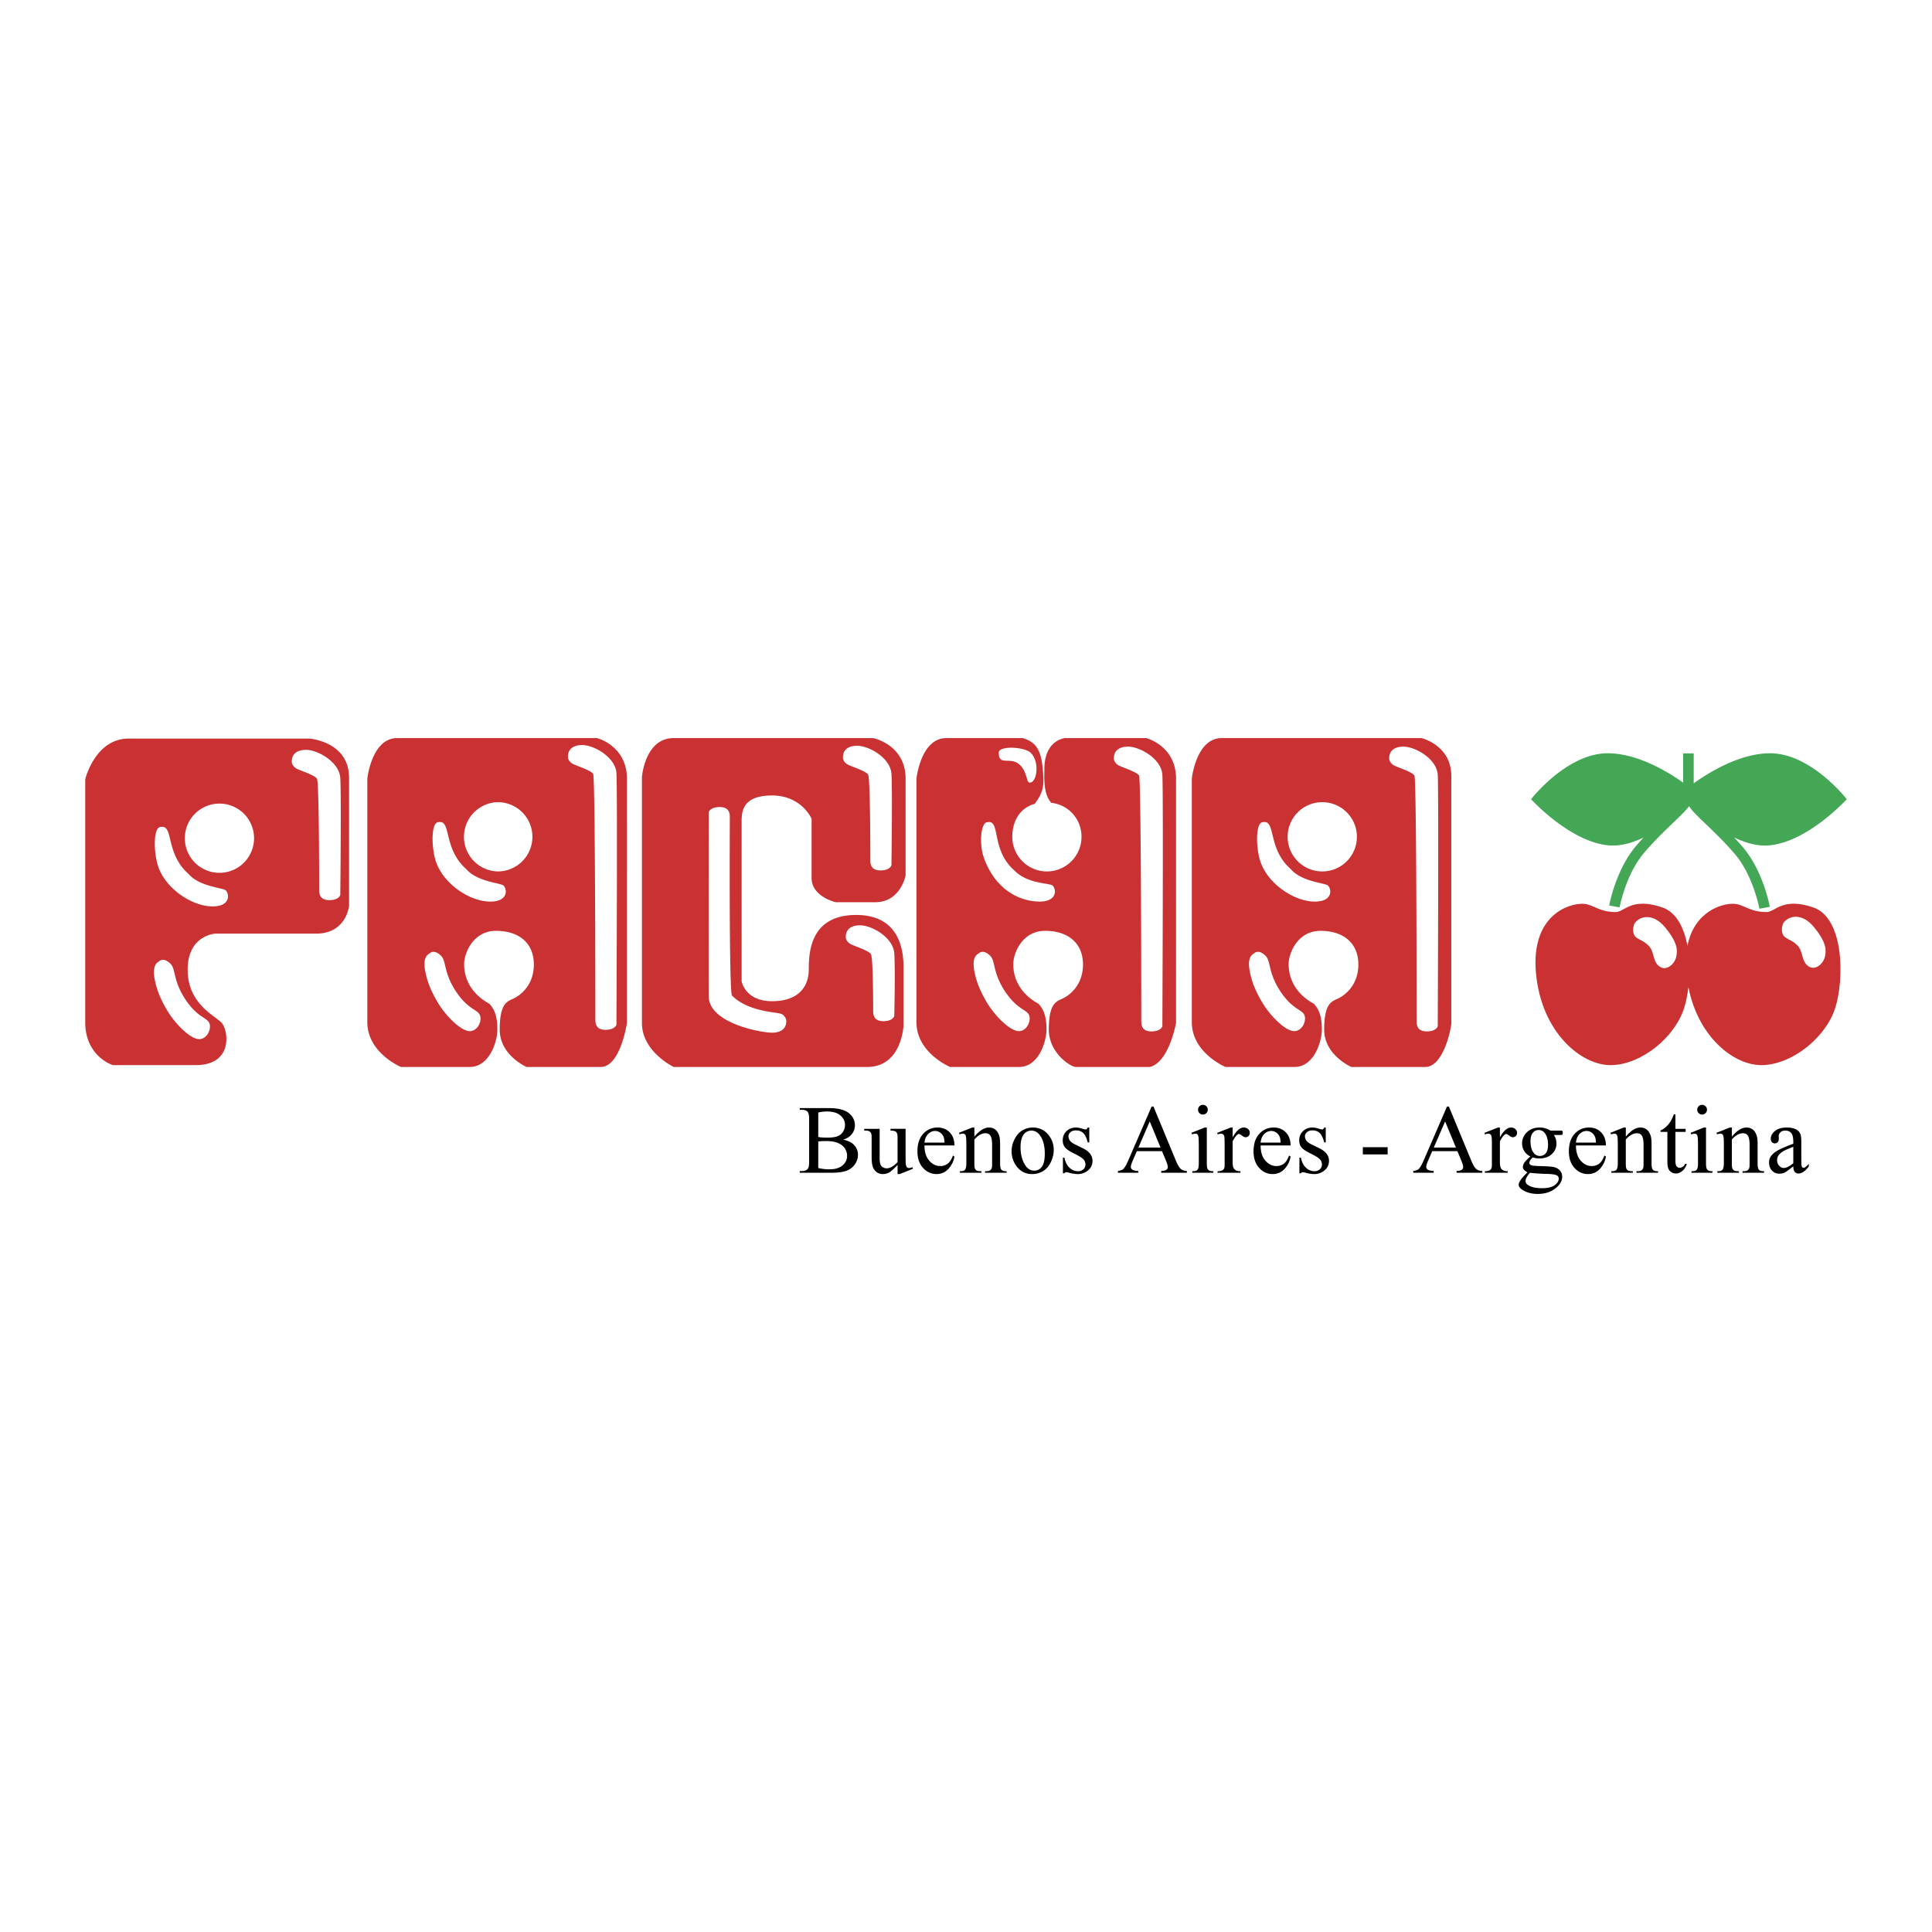 <svg xmlns="http://www.w3.org/2000/svg" width="2500" height="2500" viewBox="0 0 192.756 192.756"><g fill-rule="evenodd" clip-rule="evenodd"><path fill="#fff" d="M0 0h192.756v192.756H0V0z"/><path d="M180.914 90.535c-3.08-1.055-3.814.461-4.654.461-1.742 0-2.24-.776-3.281-.824-1.146-.052-3.938.727-4.623 4.194-.332-1.807-1.1-3.347-2.502-3.831-3.068-1.055-3.799.461-4.635.461-1.732 0-2.23-.776-3.268-.824-1.4-.065-5.268 1.121-4.701 6.992.566 5.87 4.535 9.171 7.535 9.104 3-.066 6.301-2.771 7.236-5.673.189-.592.338-1.318.432-2.107.99 5.039 4.592 7.841 7.371 7.78 3.014-.066 6.33-2.771 7.268-5.673.935-2.903.902-9.003-2.178-10.06zm-13.682 4.947c-.131.627-.922 1.451-1.648.958-.725-.496-.494-1.453-1.086-2.078-.596-.627-1.289-.627-1.486-1.154-.197-.527.066-1.088.066-1.088.529-.727 1.848-1.088 3.1.46 1.254 1.551 1.187 2.275 1.054 2.902zm14.842-.033c-.131.627-.922 1.452-1.646.957-.729-.495-.496-1.452-1.09-2.077-.594-.627-1.287-.627-1.484-1.154-.199-.528.066-1.088.066-1.088.527-.724 1.848-1.089 3.1.461 1.253 1.548 1.187 2.276 1.054 2.901z" fill="#ca3132"/><path d="M176.303 84.356c3.926-.198 7.949-4.618 7.949-4.618s-3.594-4.65-7.75-4.584c-2.912.047-5.887 1.825-7.521 2.999v-2.988h-1.053v2.917c-1.654-1.174-4.568-2.882-7.422-2.928-4.156-.066-7.75 4.584-7.75 4.584s4.023 4.42 7.949 4.618c1.053.053 2.186-.277 3.268-.792a31.77 31.77 0 0 0-.734.825c-2.014 2.356-2.662 5.805-2.689 5.952l1.035.19c.006-.033.627-3.321 2.455-5.458.996-1.166 2.064-2.191 2.922-3.015.758-.728 1.291-1.241 1.559-1.63.229.404.793.949 1.641 1.763.857.821 1.924 1.847 2.922 3.014 1.828 2.137 2.449 5.427 2.455 5.459l1.035-.189c-.025-.146-.676-3.597-2.691-5.955a26.386 26.386 0 0 0-.865-.963c1.087.519 2.226.854 3.285.799zm-7.725-4.02l.008.008-.021.011c.005-.006.007-.013.013-.019z" fill="#43a756"/><path d="M87.109 73.639H67.22c-2.894 0-3.174 3.894-3.174 3.894v24.532c0 2.854 3.116 4.359 3.172 4.387H86.51c3.49 0 3.635-4.165 3.635-4.165v-5.711c0-1.341-.141-5.29-4.726-5.29s-4.727 3.736-4.727 5.43c0 1.692-.986 3.174-3.667 3.174s-3.033-1.975-3.033-1.975V81.974c0-.988.07-2.609 3.033-2.609 2.962 0 3.949 2.327 3.949 2.327v5.926c0 1.832 2.398 2.397 2.398 2.397h3.949c2.539 0 3.031-2.68 3.031-2.68v-9.634c.002-3.429-3.243-4.062-3.243-4.062zm-1.3 18.68c1.162 0 3.304 1.199 3.412 2.796.109 1.597 0 6.259 0 6.259s-.145.509-1.088.509c-.944 0-1.017-.618-1.017-1.017 0-.4-.001-5.279-.219-5.66-.217-.381-1.704-.816-2.068-1.035-.362-.216-.436-.544-.436-.544-.072-.653.254-1.308 1.416-1.308zm-7.808 8.86a.94.94 0 0 1 .435.546c.075.651-.252 1.305-1.414 1.305-1.163 0-6.279-.965-6.312-3.606-.021-1.603 0-18.398 0-18.398s.145-.508 1.089-.508 1.016.617 1.016 1.016c0 .4-.093 17.49.218 17.799 1.675 1.674 4.606 1.629 4.968 1.846zm10.937-14.845s-.146.508-1.088.508c-.945 0-1.017-.617-1.017-1.016s0-8.153-.219-8.535c-.217-.38-1.705-.816-2.068-1.033a.94.94 0 0 1-.436-.544c-.073-.654.255-1.308 1.417-1.308 1.161 0 3.304 1.197 3.412 2.795.109 1.596-.001 9.133-.001 9.133zM114.35 73.639h-8.135c-1.686.352-2.018 2.018-2.018 3.007 0 .818-.146 2.56.697 3.452 1.721.196 3.008 1.618 3.008 3.39a3.454 3.454 0 0 1-3.453 3.456 3.456 3.456 0 0 1-3.453-3.456c0-1.586.781-2.887 2.24-3.291.902-1.196.957-1.907.797-3.518-.17-1.694-.564-2.624-1.998-3.04h-7.616c-2.569 0-2.986 4.062-2.986 4.062v24.271c0 3.053 3.298 4.453 3.357 4.479h6.896c1.938 0 2.723-2.527 2.723-3.733 0-1.213-.234-1.961-.795-2.567-.061-.066-2.52-1.161-2.52-3.968 0-1.073.887-3.313 3.174-3.313s3.781 1.214 3.781 3.359c0 2.149-1.447 3.13-2.055 3.409s-1.354.467-1.354 3.08c0 2.319 2.156 3.733 2.701 3.733h7.379c1.914-.462 2.613-4.387 2.613-4.387V77.7c.003-3.314-2.983-4.061-2.983-4.061zm-11.506 1.48c.852.853.641 2.662.053 2.93-.586.267-.266-.906-1.172-1.757-.904-.852-2.123.201-2.074-1.224.021-.683 2.566-.576 3.193.051zm-.182 26.146c.254.568-.217 1.648-1.053 1.611s-2.287-1.451-3.086-2.758c-.752-1.23-1.09-2.18-1.27-3.015-.176-.802-.217-1.649.361-1.96.023-.013.453-.522 1.199.241.508.522.234 1.71 1.488 3.572 1.199 1.777 2.107 1.742 2.361 2.309zm.828-11.32c-2.033-.108-4.213-1.354-5.301-4.283-.531-1.431-.344-3.63.326-3.63 1.344-.291.318 2.733 2.678 4.802 1.33 1.384 3.531 1.251 3.82 1.515.401.362.508 1.706-1.523 1.596zm12.479 12.451s-.145.508-1.088.508c-.945 0-1.016-.616-1.016-1.017 0-.398-.002-24.125-.219-24.506-.219-.382-1.707-.817-2.07-1.036a.948.948 0 0 1-.436-.544c-.072-.653.256-1.308 1.416-1.308 1.162 0 3.305 1.198 3.412 2.795.11 1.6.001 25.108.001 25.108zM30.86 73.687H12.844c-3.36 0-4.341 4.061-4.341 4.061v24.225c0 3.453 2.754 4.294 2.754 4.294h8.261c3.781 0 3.263-3.455 2.61-4.201-.653-.747-3.404-1.868-3.404-5.321 0-3.453 2.753-3.595 2.753-3.595h10.036c3.08 0 3.314-2.8 3.314-2.8V77.608c.002-3.642-3.967-3.921-3.967-3.921zm-9.979 28.377c.253.567-.216 1.646-1.052 1.61-.834-.038-2.287-1.452-3.085-2.758-.751-1.23-1.089-2.179-1.27-3.014-.175-.803-.215-1.65.362-1.962.024-.013.454-.522 1.199.242.508.521.234 1.709 1.489 3.571 1.196 1.778 2.103 1.744 2.357 2.311zm.11-11.639c-2.034-.11-4.684-1.924-5.301-4.283-.386-1.476-.343-3.631.327-3.631 1.342-.29.435 2.615 2.795 4.683 1.088 1.271 3.413 1.371 3.702 1.635.4.362.51 1.705-1.523 1.596zm.902-3.343a3.454 3.454 0 1 1 0-6.908 3.454 3.454 0 0 1 0 6.908zm12.057 2.217s-.145.508-1.089.508c-.943 0-1.016-.616-1.016-1.017 0-.398 0-10.708-.219-11.089-.217-.38-1.705-.817-2.068-1.035a.94.94 0 0 1-.436-.544c-.073-.654.254-1.308 1.415-1.308 1.162 0 3.305 1.198 3.412 2.796.11 1.597.001 11.689.001 11.689zM59.563 73.639h-19.93c-2.569 0-2.986 4.062-2.986 4.062v24.271c0 3.053 3.297 4.453 3.357 4.479H46.9c1.938-.027 2.723-2.527 2.723-3.733 0-1.213-.234-1.961-.794-2.567-.062-.066-2.522-1.161-2.522-3.968 0-1.073.89-3.313 3.177-3.313s3.779 1.214 3.779 3.359c0 2.149-1.446 3.13-2.053 3.409-.606.279-1.354.467-1.354 3.08 0 2.319 2.174 3.498 2.67 3.733h7.411c1.967 0 2.612-4.387 2.612-4.387V77.7c0-3.314-2.986-4.061-2.986-4.061zm-11.688 27.626c.253.568-.217 1.648-1.052 1.611s-2.288-1.451-3.085-2.758c-.752-1.23-1.088-2.18-1.271-3.015-.175-.802-.215-1.649.362-1.96.023-.013.452-.522 1.198.241.508.522.235 1.71 1.489 3.572 1.197 1.777 2.105 1.742 2.359 2.309zm.829-11.32c-2.033-.108-4.684-1.923-5.301-4.283-.386-1.477-.343-3.63.327-3.63 1.343-.291.436 2.613 2.794 4.683 1.089 1.27 3.413 1.371 3.703 1.634.4.362.509 1.706-1.523 1.596zm.959-3.002a3.456 3.456 0 0 1 0-6.91 3.455 3.455 0 0 1 0 6.91zm11.84 15.294s-.146.508-1.089.508c-.944 0-1.017-.617-1.017-1.018 0-.398 0-24.125-.217-24.506-.218-.381-1.706-.817-2.069-1.035-.363-.218-.436-.543-.436-.543-.072-.653.254-1.308 1.416-1.308s3.304 1.199 3.413 2.796c.109 1.597-.001 25.106-.001 25.106zM141.822 73.639h-19.93c-2.569 0-2.986 4.062-2.986 4.062v24.271c0 3.053 3.299 4.453 3.359 4.479h6.895c1.936 0 2.721-2.527 2.721-3.733 0-1.213-.23-1.961-.793-2.567-.061-.066-2.52-1.161-2.52-3.968 0-1.073.887-3.313 3.176-3.313 2.285 0 3.779 1.214 3.779 3.359 0 2.149-1.447 3.13-2.055 3.409s-1.354.467-1.354 3.08c0 2.319 2.209 3.498 2.703 3.733h7.377c1.854 0 2.605-3.942 2.605-4.35V77.43c.002-3.088-2.977-3.791-2.977-3.791zm-11.687 27.626c.254.568-.219 1.648-1.053 1.611s-2.287-1.451-3.084-2.758c-.754-1.23-1.09-2.18-1.271-3.015-.176-.802-.215-1.649.361-1.96.023-.013.453-.522 1.199.241.508.522.234 1.71 1.488 3.572 1.198 1.777 2.106 1.742 2.36 2.309zm.828-11.32c-2.033-.108-4.684-1.923-5.301-4.283-.385-1.477-.342-3.63.326-3.63 1.344-.291.436 2.613 2.795 4.683 1.092 1.27 3.414 1.371 3.703 1.634.401.362.508 1.706-1.523 1.596zm.959-3.002a3.454 3.454 0 0 1 0-6.91 3.455 3.455 0 0 1 0 6.91zm11.521 15.453s-.146.508-1.09.508c-.945 0-1.016-.616-1.016-1.017 0-.398 0-24.125-.219-24.506-.217-.382-1.705-.817-2.068-1.036a.938.938 0 0 1-.436-.544c-.074-.653.254-1.308 1.414-1.308 1.162 0 3.305 1.198 3.414 2.795.111 1.6.001 25.108.001 25.108z" fill="#ca3132"/><path d="M81.64 110.997c.253-.068.539-.103.856-.103.59 0 1.039.131 1.347.393.308.263.461.579.461.952 0 .239-.062.461-.186.663a1.109 1.109 0 0 1-.535.452c-.233.099-.582.147-1.044.147-.181 0-.347-.004-.498-.017a3.204 3.204 0 0 1-.402-.049v-2.438h.001zm3.36 2.138c.196-.255.294-.544.294-.866 0-.376-.125-.709-.376-.998-.25-.289-.613-.49-1.088-.604-.314-.076-.731-.114-1.25-.114h-2.787v.171h.243c.244 0 .428.071.552.211.092.104.139.358.139.761v4.168c0 .364-.037.602-.109.713-.118.172-.312.258-.581.258h-.243v.172h3.046c.726 0 1.267-.068 1.62-.202.354-.136.632-.351.835-.646.203-.295.305-.602.305-.924 0-.422-.154-.781-.462-1.074-.223-.209-.557-.361-1.004-.458.381-.125.67-.313.866-.568zm-3.36.753c.085-.016.198-.026.338-.033.139-.006.307-.01.504-.01.453 0 .834.066 1.142.2.308.133.533.316.676.547.144.232.214.474.214.724 0 .381-.151.701-.455.959-.304.26-.744.388-1.323.388-.361 0-.727-.043-1.097-.128v-2.647h.001zM90.351 112.627v2.665c0 .511.012.823.036.938.024.114.063.192.116.238a.288.288 0 0 0 .186.066.848.848 0 0 0 .337-.081l.068.151-1.325.533h-.217v-.911c-.375.401-.659.653-.855.757a1.32 1.32 0 0 1-.623.154.989.989 0 0 1-.634-.213 1.106 1.106 0 0 1-.373-.549c-.07-.224-.104-.541-.104-.95v-1.962c0-.204-.022-.346-.067-.426a.445.445 0 0 0-.199-.181c-.088-.043-.247-.062-.476-.06v-.171h1.541v2.942c0 .409.07.678.21.807.14.127.309.191.507.191.135 0 .289-.043.46-.13.171-.086.375-.251.612-.494v-2.479c0-.257-.046-.43-.137-.521-.091-.091-.28-.139-.568-.146v-.171h1.505v.003zM92.598 113.144c.206-.205.438-.308.7-.308.17 0 .332.051.488.152a.956.956 0 0 1 .351.419c.05.114.083.312.099.59h-1.999c.035-.364.155-.649.361-.853zm2.628 1.138c0-.543-.158-.978-.472-1.302-.315-.325-.717-.487-1.206-.487-.578 0-1.059.21-1.441.629-.383.418-.575 1.002-.575 1.751 0 .691.187 1.242.56 1.651.373.409.822.613 1.346.613.483 0 .885-.18 1.205-.539.321-.36.515-.764.582-1.212l-.152-.095c-.142.389-.317.66-.526.814a1.205 1.205 0 0 1-.736.232c-.424 0-.793-.183-1.107-.547-.314-.364-.47-.868-.467-1.51h2.989v.002zM97.213 113.406c.506-.608.99-.913 1.449-.913.236 0 .439.06.609.18s.307.316.406.592c.07.189.105.484.105.88v1.87c0 .285.021.478.064.579.033.08.088.145.164.189.074.047.215.069.418.069v.152h-2.15v-.152h.09c.203 0 .346-.032.426-.096a.485.485 0 0 0 .168-.281c.014-.049.02-.202.02-.461v-1.805c0-.4-.051-.692-.152-.873-.1-.182-.271-.272-.512-.272-.369 0-.738.208-1.105.624v2.326c0 .305.018.492.051.564a.449.449 0 0 0 .182.207c.078.045.234.066.473.066v.152h-2.152v-.152h.093c.217 0 .364-.058.44-.174.076-.116.114-.338.114-.664v-1.637c0-.532-.012-.856-.037-.972-.024-.116-.061-.194-.111-.237a.312.312 0 0 0-.2-.062.924.924 0 0 0-.323.071l-.072-.152 1.333-.533h.209v.915zM103.744 113.257c.33.447.494 1.061.494 1.84 0 .622-.1 1.061-.297 1.315a.915.915 0 0 1-.756.383c-.408 0-.738-.23-.988-.694-.252-.461-.377-1.013-.377-1.651 0-.395.053-.719.156-.971s.24-.429.41-.529a.964.964 0 0 1 .502-.151c.346-.001.632.152.856.458zm-1.738-.48c-.322.19-.584.484-.781.881a2.65 2.65 0 0 0-.299 1.198c0 .552.164 1.049.49 1.492.389.526.91.789 1.566.789.402 0 .768-.102 1.098-.306.328-.204.584-.508.771-.909s.281-.798.281-1.19c0-.558-.17-1.053-.51-1.483-.398-.504-.93-.756-1.588-.756-.36 0-.704.096-1.028.284zM108.676 112.493v1.485h-.152c-.119-.464-.273-.781-.463-.948-.188-.168-.428-.251-.719-.251-.221 0-.4.06-.537.176-.135.119-.203.249-.203.393 0 .179.049.331.146.458.096.131.293.269.594.415l.693.339c.643.316.965.732.965 1.248 0 .4-.15.721-.449.964a1.556 1.556 0 0 1-1.008.366c-.266 0-.57-.047-.914-.143a.98.98 0 0 0-.256-.047c-.072 0-.131.037-.172.113h-.152V115.5h.152c.088.447.26.785.51 1.011.25.228.531.341.842.341a.75.75 0 0 0 .535-.193.613.613 0 0 0 .207-.467.745.745 0 0 0-.229-.555c-.154-.149-.461-.337-.922-.562-.461-.225-.762-.431-.902-.616-.141-.182-.213-.413-.213-.692 0-.362.123-.664.371-.908.246-.244.564-.365.955-.365.172 0 .381.038.625.115.162.051.27.075.324.075.051 0 .09-.012.119-.035a.447.447 0 0 0 .1-.155h.153v-.001zM113.58 114.492l1.129-2.608 1.078 2.608h-2.207zm2.74 1.287c.125.301.189.521.189.66a.333.333 0 0 1-.135.266c-.092.073-.266.116-.521.128v.172h2.562v-.172c-.264-.015-.469-.088-.617-.217-.146-.129-.311-.411-.492-.844l-2.221-5.373h-.188l-2.301 5.312c-.197.47-.377.781-.539.935-.078.076-.254.14-.523.187v.172h2.037v-.172c-.312-.022-.514-.071-.607-.145-.094-.076-.141-.162-.141-.262 0-.124.055-.312.162-.564l.438-1.009h2.512l.385.926zM120.016 110.229c.135 0 .248.048.342.142a.457.457 0 0 1 .141.341.468.468 0 0 1-.141.345.458.458 0 0 1-.342.143c-.133 0-.248-.047-.344-.143s-.145-.211-.145-.345c0-.133.049-.247.143-.341s.209-.142.346-.142zm.388 2.264v3.521c0 .281.02.468.057.562a.433.433 0 0 0 .174.207c.076.047.215.069.416.069v.152h-2.094v-.152c.207 0 .346-.021.416-.064a.438.438 0 0 0 .17-.209c.041-.1.061-.286.061-.564v-1.675c0-.49-.014-.809-.043-.954-.021-.104-.057-.178-.105-.218s-.113-.061-.197-.061a.967.967 0 0 0-.328.071l-.068-.152 1.33-.533h.211zM122.98 112.493v.98c.361-.653.734-.98 1.115-.98.172 0 .314.054.43.159a.492.492 0 0 1 .168.369.442.442 0 0 1-.121.314.39.39 0 0 1-.291.128c-.109 0-.234-.053-.371-.161-.137-.107-.238-.162-.305-.162-.057 0-.119.032-.186.095-.141.13-.287.343-.439.641v2.101c0 .244.031.429.094.554a.56.56 0 0 0 .225.227c.105.063.262.096.463.096v.152h-2.285v-.152c.229 0 .398-.036.51-.108a.443.443 0 0 0 .172-.251 2.87 2.87 0 0 0 .023-.479v-1.675c0-.529-.012-.845-.031-.944a.382.382 0 0 0-.115-.221.333.333 0 0 0-.211-.067c-.1 0-.213.023-.338.071l-.047-.152 1.338-.533h.202v-.002zM126.133 113.144a.964.964 0 0 1 .699-.308c.17 0 .332.051.488.152a.964.964 0 0 1 .352.419c.049.114.082.312.098.59h-1.998c.035-.364.154-.649.361-.853zm2.627 1.138c0-.543-.156-.978-.471-1.302-.314-.325-.717-.487-1.207-.487-.578 0-1.059.21-1.439.629-.383.418-.576 1.002-.576 1.751 0 .691.188 1.242.561 1.651s.822.613 1.346.613c.484 0 .887-.18 1.205-.539a2.29 2.29 0 0 0 .582-1.212l-.152-.095c-.141.389-.316.66-.525.814s-.455.232-.736.232c-.426 0-.793-.183-1.107-.547s-.471-.868-.467-1.51h2.986v.002zM132.27 112.493v1.485h-.152c-.121-.464-.275-.781-.463-.948-.188-.168-.428-.251-.719-.251-.223 0-.4.06-.535.176-.139.119-.205.249-.205.393 0 .179.049.331.146.458.094.131.293.269.594.415l.693.339c.643.316.965.732.965 1.248 0 .4-.15.721-.451.964a1.547 1.547 0 0 1-1.006.366c-.266 0-.57-.047-.914-.143a.98.98 0 0 0-.256-.047c-.072 0-.131.037-.172.113h-.152V115.5h.152c.09.447.258.785.51 1.011.25.228.531.341.842.341.219 0 .396-.064.535-.193s.207-.285.207-.467a.742.742 0 0 0-.23-.555c-.15-.149-.459-.337-.92-.562-.461-.225-.762-.431-.902-.616-.143-.182-.213-.413-.213-.692 0-.362.125-.664.371-.908s.564-.365.955-.365c.172 0 .379.038.625.115.16.051.27.075.324.075.051 0 .09-.012.119-.035a.495.495 0 0 0 .1-.155h.152v-.001zM135.971 114.454h2.474v.724h-2.474v-.724zM143.049 114.492l1.131-2.608 1.078 2.608h-2.209zm2.74 1.287c.127.301.189.521.189.66 0 .104-.045.192-.135.266s-.264.116-.521.128v.172h2.564v-.172c-.264-.015-.469-.088-.617-.217-.146-.129-.311-.411-.492-.844l-2.221-5.373h-.188l-2.301 5.312c-.199.47-.377.781-.539.935-.078.076-.254.14-.523.187v.172h2.035v-.172c-.311-.022-.514-.071-.605-.145-.094-.076-.141-.162-.141-.262 0-.124.053-.312.162-.564l.436-1.009h2.514l.383.926zM149.646 112.493v.98c.361-.653.732-.98 1.113-.98.172 0 .316.054.43.159.113.107.17.229.17.369a.435.435 0 0 1-.123.314.39.39 0 0 1-.291.128c-.109 0-.232-.053-.369-.161-.137-.107-.24-.162-.305-.162-.059 0-.119.032-.188.095-.141.13-.287.343-.438.641v2.101c0 .244.031.429.092.554a.574.574 0 0 0 .225.227c.105.063.262.096.463.096v.152h-2.283v-.152c.227 0 .396-.036.508-.108a.425.425 0 0 0 .172-.251c.016-.056.025-.215.025-.479v-1.675c0-.529-.012-.845-.033-.944a.366.366 0 0 0-.115-.221.327.327 0 0 0-.209-.067c-.1 0-.213.023-.338.071l-.049-.152 1.34-.533h.203v-.002zM154.127 113.052c.215.281.322.672.322 1.169 0 .382-.076.663-.229.842a.743.743 0 0 1-.586.268.757.757 0 0 1-.619-.311c-.211-.272-.316-.656-.316-1.15 0-.382.076-.667.232-.851a.728.728 0 0 1 .582-.277.74.74 0 0 1 .614.31zm-2.057 2.975a.825.825 0 0 0-.133.398.4.4 0 0 0 .102.27c.068.08.184.169.348.271-.303.314-.463.487-.484.516a2.667 2.667 0 0 0-.332.492.554.554 0 0 0-.051.23c0 .173.117.338.355.497.42.277.938.417 1.547.417.795 0 1.439-.233 1.934-.699.336-.314.504-.654.504-1.015a.91.91 0 0 0-.264-.659c-.174-.178-.41-.289-.703-.33-.191-.033-.613-.059-1.262-.076a6.574 6.574 0 0 1-.664-.039c-.15-.021-.252-.059-.305-.109-.053-.052-.078-.105-.078-.16 0-.064.023-.142.068-.234.047-.09.135-.197.266-.319.223.067.443.101.658.101.521 0 .938-.144 1.246-.431a1.37 1.37 0 0 0 .465-1.038c0-.354-.088-.646-.266-.873h.572c.141 0 .223-.004.246-.014a.096.096 0 0 0 .051-.039.406.406 0 0 0 .025-.176.304.304 0 0 0-.029-.155.089.089 0 0 0-.047-.042 1.309 1.309 0 0 0-.238-.012h-.924a1.91 1.91 0 0 0-1.08-.305c-.508 0-.924.155-1.248.464a1.483 1.483 0 0 0-.488 1.11 1.42 1.42 0 0 0 .824 1.313c-.32.278-.527.493-.615.646zm2.225 1.092c.486.012.812.054.979.124.162.069.242.188.242.353 0 .23-.135.445-.406.647-.27.202-.689.304-1.26.304-.598 0-1.055-.099-1.371-.298-.184-.114-.275-.248-.275-.402 0-.117.037-.247.113-.388a2.38 2.38 0 0 1 .334-.454c.382.056.931.094 1.644.114zM157.592 113.144c.207-.205.439-.308.699-.308.17 0 .332.051.488.152a.964.964 0 0 1 .352.419c.051.114.084.312.1.59h-1.998c.033-.364.154-.649.359-.853zm2.629 1.138c0-.543-.158-.978-.473-1.302-.314-.325-.717-.487-1.205-.487-.578 0-1.059.21-1.441.629-.385.418-.574 1.002-.574 1.751 0 .691.186 1.242.559 1.651s.822.613 1.348.613c.482 0 .883-.18 1.205-.539.32-.36.516-.764.582-1.212l-.152-.095c-.143.389-.318.66-.527.814s-.453.232-.736.232c-.424 0-.793-.183-1.107-.547-.312-.364-.469-.868-.465-1.51h2.986v.002zM162.205 113.406c.508-.608.992-.913 1.451-.913.236 0 .439.06.609.18s.305.316.406.592c.068.189.104.484.104.88v1.87c0 .285.021.478.066.579.033.08.088.145.164.189.074.047.215.069.418.069v.152h-2.152v-.152h.092c.201 0 .344-.032.426-.096a.496.496 0 0 0 .168-.281c.014-.049.02-.202.02-.461v-1.805c0-.4-.051-.692-.152-.873-.1-.182-.271-.272-.512-.272-.369 0-.74.208-1.107.624v2.326c0 .305.02.492.053.564a.449.449 0 0 0 .182.207c.078.045.234.066.471.066v.152h-2.15v-.152h.094c.217 0 .361-.058.438-.174s.115-.338.115-.664v-1.637c0-.532-.012-.856-.035-.972-.023-.116-.061-.194-.111-.237a.31.31 0 0 0-.199-.062.92.92 0 0 0-.324.071l-.072-.152 1.334-.533h.207v.915h-.004zM167.156 111.18v1.447h1.02v.305h-1.02v2.853c0 .285.041.479.121.577s.182.148.307.148c.104 0 .203-.032.301-.097s.172-.158.225-.284h.189c-.109.316-.268.554-.473.713a1.01 1.01 0 0 1-.629.239.846.846 0 0 1-.43-.123.734.734 0 0 1-.309-.352c-.068-.152-.102-.388-.102-.706v-2.969h-.686v-.145c.174-.067.354-.185.535-.347a2.83 2.83 0 0 0 .49-.592c.074-.122.176-.345.309-.669h.152v.002zM169.822 110.229c.135 0 .248.048.342.142a.457.457 0 0 1 .141.341.468.468 0 0 1-.141.345.458.458 0 0 1-.342.143c-.133 0-.248-.047-.344-.143s-.145-.211-.145-.345c0-.133.049-.247.143-.341s.21-.142.346-.142zm.387 2.264v3.521c0 .281.021.468.059.562a.422.422 0 0 0 .174.207c.076.047.215.069.416.069v.152h-2.094v-.152c.207 0 .344-.021.416-.064a.424.424 0 0 0 .168-.209c.043-.1.062-.286.062-.564v-1.675c0-.49-.014-.809-.043-.954a.39.39 0 0 0-.105-.218.3.3 0 0 0-.197-.061.967.967 0 0 0-.328.071l-.068-.152 1.33-.533h.21zM172.787 113.406c.506-.608.99-.913 1.449-.913.238 0 .439.06.609.18s.307.316.408.592c.068.189.104.484.104.88v1.87c0 .285.021.478.064.579.033.08.088.145.164.189.076.047.215.069.418.069v.152h-2.15v-.152h.09c.203 0 .346-.032.426-.096s.139-.156.17-.281c.012-.049.018-.202.018-.461v-1.805c0-.4-.049-.692-.15-.873-.102-.182-.273-.272-.512-.272-.371 0-.74.208-1.107.624v2.326c0 .305.018.492.053.564a.433.433 0 0 0 .182.207c.076.045.234.066.469.066v.152h-2.15v-.152h.094c.217 0 .363-.058.439-.174s.115-.338.115-.664v-1.637c0-.532-.014-.856-.037-.972-.023-.116-.061-.194-.109-.237a.315.315 0 0 0-.201-.062.92.92 0 0 0-.322.071l-.072-.152 1.334-.533h.207v.915h-.003zM177.973 116.528c-.178 0-.334-.073-.469-.223s-.203-.336-.203-.562c0-.18.053-.345.16-.495s.285-.295.535-.434c.139-.078.447-.211.922-.399v1.642c-.391.315-.705.471-.945.471zm1.089.391a.471.471 0 0 0 .373.162c.326 0 .668-.229 1.025-.686v-.267c-.189.19-.316.308-.383.348a.262.262 0 0 1-.133.033.181.181 0 0 1-.125-.048c-.037-.031-.062-.095-.078-.19s-.023-.352-.023-.771v-1.496c0-.427-.029-.709-.086-.847a.911.911 0 0 0-.414-.467c-.248-.132-.566-.197-.951-.197-.506 0-.896.117-1.176.348-.279.233-.42.486-.42.764 0 .146.037.26.111.343.074.085.17.126.287.126a.38.38 0 0 0 .291-.12c.074-.079.111-.192.111-.34l-.01-.278c0-.141.059-.266.18-.374.115-.108.273-.163.473-.163.262 0 .461.081.598.244.137.162.205.462.205.898v.171c-.746.274-1.279.507-1.6.697s-.545.396-.674.611a1.036 1.036 0 0 0-.143.554c0 .337.098.609.291.816.193.206.441.31.742.31.193 0 .373-.04.545-.121.113-.056.393-.261.838-.614.006.261.055.445.146.554z"/></g></svg>